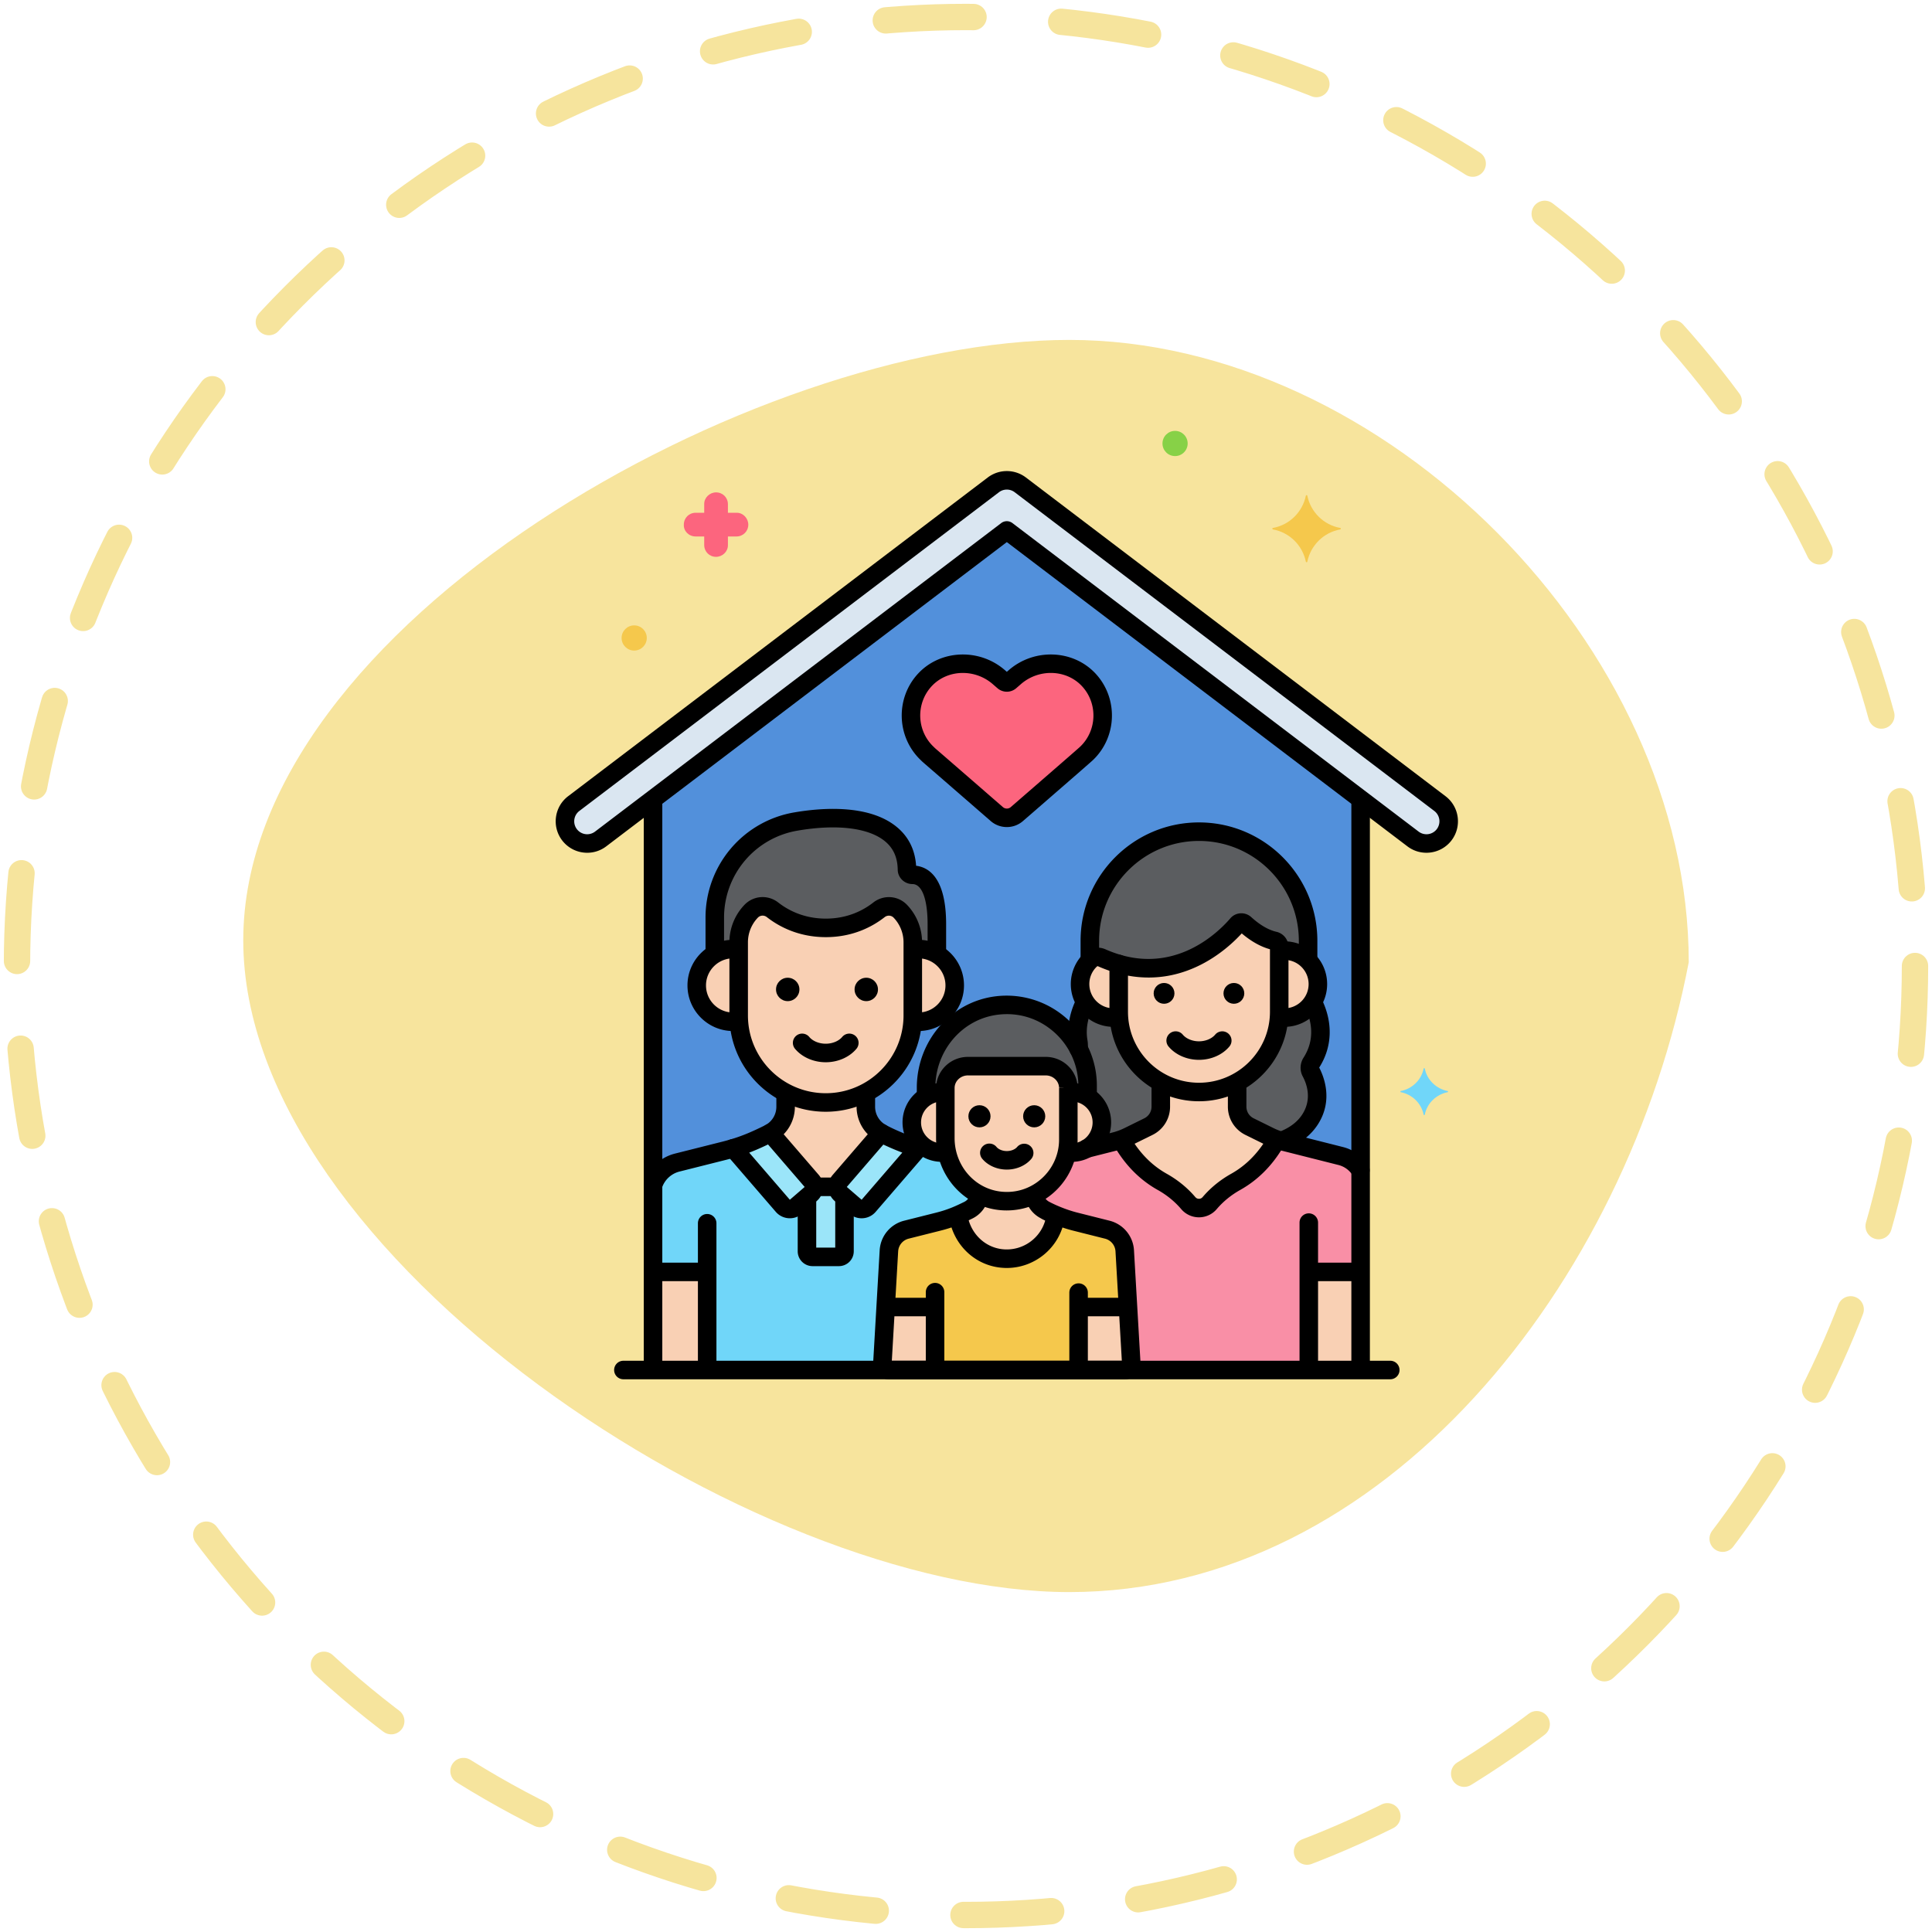 <?xml version="1.0" encoding="UTF-8" standalone="no"?>
<svg
   viewBox="0 0 194 194"
   id="family-time"
   version="1.1"
   width="194"
   height="194"
   sodipodi:docname="family-hub.svg"
   inkscape:version="1.1 (c4e8f9e, 2021-05-24)"
   xmlns:inkscape="http://www.inkscape.org/namespaces/inkscape"
   xmlns:sodipodi="http://sodipodi.sourceforge.net/DTD/sodipodi-0.dtd"
   xmlns="http://www.w3.org/2000/svg"
   xmlns:svg="http://www.w3.org/2000/svg">
  <sodipodi:namedview
     id="namedview877"
     pagecolor="#ffffff"
     bordercolor="#666666"
     borderopacity="1.0"
     inkscape:pageshadow="2"
     inkscape:pageopacity="0.0"
     inkscape:pagecheckerboard="0"
     showgrid="false"
     inkscape:zoom="1.754102"
     inkscape:cx="96.915685"
     inkscape:cy="96.915685"
     inkscape:window-width="1312"
     inkscape:window-height="926"
     inkscape:window-x="2111"
     inkscape:window-y="25"
     inkscape:window-maximized="0"
     inkscape:current-layer="family-time" />
  <defs
     id="defs923" />
  <path
     d="m 169.574,96.624 c -6.176,32.206 -30.531,63.244 -62.206,63.244 -31.675,0 -82.941,-33.775 -82.941,-65.45 0,-31.675 51.266,-60.286 82.941,-60.286 31.675,0 62.206,30.816 62.206,62.491 z"
     fill="#f7e49d"
     id="path1085" />
  <circle
     cx="96.999"
     cy="97"
     r="95.294"
     stroke="#f6e49d"
     stroke-width="2.647"
     stroke-linecap="round"
     stroke-dasharray="8.82, 8.82"
     id="circle1087"
     style="fill:#ffffff;fill-opacity:0" />
  <g
     id="g1053"
     transform="matrix(0.372,0,0,0.372,53.484,43.267)"
     style="stroke-width:2.688">
    <path
       fill="#dae6f1"
       d="M 237.647,110.16 128,26.876 18.353,110.16 a 6,6 0 0 1 -7.258,-9.555 l 113.276,-86.04 a 5.998,5.998 0 0 1 7.258,0 l 113.276,86.04 a 6,6 0 1 1 -7.258,9.555 z"
       id="path824"
       style="stroke-width:5.579" />
    <path
       fill="#5290db"
       d="M 128,26.876 32.5,99.414 V 253.5 h 191 V 99.414 Z"
       id="path826"
       style="stroke-width:5.579" />
    <path
       fill="#fc657e"
       d="m 150.108,67.203 c -5.239,-5.627 -14.137,-5.779 -19.942,-0.736 l -1.289,1.12 a 1.337,1.337 0 0 1 -1.754,0 l -1.289,-1.12 c -5.804,-5.042 -14.703,-4.891 -19.942,0.736 -5.322,5.716 -4.96,14.551 0.584,19.844 1.087,1.037 -2.563,-2.211 18.817,16.388 a 4.121,4.121 0 0 0 5.407,0.008 c 7.366,-6.398 18,-15.609 18.824,-16.396 5.544,-5.293 5.906,-14.128 0.584,-19.844 z"
       id="path828"
       style="stroke-width:5.579" />
    <path
       fill="#f9d0b4"
       d="m 202.918,140.283 c -0.473,0 -0.937,0.04 -1.39,0.11 v 16.4 c 0,0.489 -0.022,0.972 -0.055,1.453 0.472,0.076 0.952,0.126 1.445,0.126 a 9.045,9.045 0 1 0 0,-18.089 z"
       id="path830"
       style="stroke-width:5.579" />
    <path
       fill="#f9d0b4"
       d="m 190.226,133.208 c -3.299,3.851 -14.999,15.534 -32.025,10.684 v 12.901 c 0,11.915 9.748,21.663 21.663,21.663 11.915,0 21.663,-9.749 21.663,-21.663 v -17.502 c 0,-0.796 -0.557,-1.471 -1.333,-1.65 -2.192,-0.508 -4.854,-1.777 -7.905,-4.55 a 1.437,1.437 0 0 0 -2.063,0.117 z"
       id="path832"
       style="stroke-width:5.579" />
    <path
       fill="#f9d0b4"
       d="m 158.201,143.892 a 35.235,35.235 0 0 1 -4.582,-1.664 2.755,2.755 0 0 0 -2.996,0.515 9,9 0 0 0 -2.857,6.585 9.045,9.045 0 0 0 9.045,9.045 c 0.493,0 0.973,-0.05 1.445,-0.126 a 21.838,21.838 0 0 1 -0.055,-1.453 z"
       id="path834"
       style="stroke-width:5.579" />
    <path
       fill="#5b5d60"
       d="m 150.623,142.743 a 2.757,2.757 0 0 1 2.996,-0.515 35.235,35.235 0 0 0 4.582,1.664 c 17.026,4.85 28.726,-6.834 32.025,-10.684 a 1.438,1.438 0 0 1 2.064,-0.116 c 3.051,2.772 5.713,4.042 7.905,4.55 a 1.7,1.7 0 0 1 1.333,1.65 v 1.102 a 9.018,9.018 0 0 1 7.795,2.549 v -5.298 c 0,-16.202 -13.256,-29.458 -29.458,-29.458 -16.202,0 -29.458,13.256 -29.458,29.458 v 5.323 c 0.073,-0.074 0.14,-0.154 0.216,-0.225 z m 59.943,11.397 a 9.028,9.028 0 0 1 -7.649,4.232 c -0.493,0 -0.973,-0.05 -1.445,-0.126 -0.509,7.58 -4.956,14.125 -11.305,17.586 v 6.57 a 6.015,6.015 0 0 0 2.871,5.117 c 0.708,0.436 -0.191,-0.076 5.844,2.926 0.812,0.4 1.884,0.824 2.711,1.083 0.164,0.051 0.33,0.096 0.495,0.143 3.188,-1.167 6.001,-3.019 7.823,-5.904 3.341,-5.289 1.391,-10.414 0.162,-12.708 -0.432,-0.806 -0.357,-1.772 0.134,-2.543 4.139,-6.489 2.184,-12.807 0.359,-16.376 z m -52.311,4.106 a 9.049,9.049 0 0 1 -1.445,0.126 c -3.224,0 -6.047,-1.693 -7.649,-4.232 -1.282,2.507 -2.618,6.371 -1.867,10.698 0.108,0.624 0.113,1.252 0.044,1.871 a 21.602,21.602 0 0 1 2.462,10.033 v 3.005 a 8.136,8.136 0 0 1 3.853,6.915 8.13,8.13 0 0 1 -0.461,2.682 c 1.335,0.978 2.843,1.739 4.446,2.326 0.165,-0.047 0.331,-0.092 0.495,-0.143 a 20.879,20.879 0 0 0 2.71,-1.083 c 6.426,-3.196 5.188,-2.522 5.844,-2.926 a 6.014,6.014 0 0 0 2.872,-5.117 v -6.57 c -6.348,-3.459 -10.795,-10.005 -11.304,-17.585 z"
       id="path836"
       style="stroke-width:5.579" />
    <path
       fill="#f9d0b4"
       d="m 99.259,129.677 c -1.537,-1.612 -4.035,-1.76 -5.787,-0.385 -2.77,2.174 -7.562,4.861 -14.33,4.861 -6.785,0 -11.602,-2.7 -14.384,-4.877 -1.75,-1.37 -4.243,-1.216 -5.777,0.392 l -0.008,0.008 a 12.151,12.151 0 0 0 -3.357,8.385 v 19.722 c 0,12.925 10.575,23.5 23.5,23.5 12.925,0 23.5,-10.575 23.5,-23.5 v -19.722 a 12.15,12.15 0 0 0 -3.357,-8.384 z"
       id="path838"
       style="stroke-width:5.579" />
    <path
       fill="#f9d0b4"
       d="m 104.124,139.875 c -0.513,0 -1.016,0.043 -1.508,0.12 v 17.79 c 0,0.53 -0.024,1.054 -0.059,1.576 a 9.87,9.87 0 0 0 1.567,0.137 c 5.419,0 9.811,-4.393 9.811,-9.811 0,-5.418 -4.392,-9.812 -9.811,-9.812 z m -48.508,17.91 v -17.79 a 9.866,9.866 0 0 0 -1.508,-0.12 c -5.419,0 -9.811,4.393 -9.811,9.811 0,5.418 4.393,9.811 9.811,9.811 0.535,0 1.056,-0.054 1.567,-0.137 a 23.455,23.455 0 0 1 -0.059,-1.575 z"
       id="path840"
       style="stroke-width:5.579" />
    <path
       fill="#5b5d60"
       d="m 102.528,119.829 c -0.787,0 -1.469,-0.607 -1.48,-1.394 -0.18,-13.095 -15.134,-15.555 -30.025,-12.983 -12.626,2.18 -21.853,13.129 -21.853,25.941 v 9.825 a 9.75,9.75 0 0 1 4.939,-1.343 c 0.513,0 1.016,0.043 1.508,0.12 v -1.932 a 12.15,12.15 0 0 1 3.357,-8.385 l 0.008,-0.008 c 1.534,-1.608 4.027,-1.762 5.777,-0.392 2.781,2.177 7.599,4.877 14.384,4.877 6.769,0 11.561,-2.687 14.33,-4.861 1.752,-1.375 4.25,-1.227 5.787,0.385 a 12.151,12.151 0 0 1 3.357,8.385 v 1.932 c 0.492,-0.076 0.995,-0.12 1.508,-0.12 a 9.75,9.75 0 0 1 4.991,1.375 v -8.067 c -0.001,-11.726 -4.236,-13.355 -6.588,-13.355 z"
       id="path842"
       style="stroke-width:5.579" />
    <path
       fill="#f9d0b4"
       d="m 111.4,191.329 v -12.743 c -0.299,-0.034 -0.597,-0.072 -0.905,-0.072 a 8.15,8.15 0 0 0 0,16.298 c 0.428,0 0.844,-0.043 1.254,-0.108 a 16.549,16.549 0 0 1 -0.349,-3.375 z m -47.237,-1.821 11.161,12.942 c 0.4,0.464 0.588,1.032 0.596,1.6 h 6.391 a 2.482,2.482 0 0 1 0.596,-1.6 l 11.161,-12.942 a 8.116,8.116 0 0 1 -4.127,-7.065 v -3.824 a 23.276,23.276 0 0 1 -10.826,2.666 c -3.899,0 -7.581,-0.968 -10.826,-2.666 v 3.824 a 8.114,8.114 0 0 1 -4.126,7.065 z"
       id="path844"
       style="stroke-width:5.579" />
    <path
       fill="#f9d0b4"
       d="m 144.6,177.332 c -0.025,-3.277 -2.837,-5.857 -6.115,-5.857 h -20.97 c -3.277,0 -6.09,2.58 -6.115,5.857 v 13.559 c 0,8.469 6.167,15.907 14.576,16.917 C 136,209.012 144.6,201.127 144.6,191.33 Z"
       id="path846"
       style="stroke-width:5.579" />
    <path
       fill="#f9d0b4"
       d="m 145.505,178.514 c -0.308,0 -0.606,0.037 -0.905,0.072 v 12.743 c 0,1.156 -0.122,2.284 -0.349,3.375 0.41,0.064 0.826,0.108 1.254,0.108 a 8.15,8.15 0 0 0 0,-16.298 z"
       id="path848"
       style="stroke-width:5.579" />
    <path
       fill="#5b5d60"
       d="m 110.495,178.514 c 0.308,0 0.606,0.037 0.905,0.072 v -1.254 c 0.025,-3.277 2.837,-5.857 6.115,-5.857 h 20.97 c 3.277,0 6.09,2.58 6.115,5.857 v 1.254 c 0.299,-0.034 0.597,-0.072 0.905,-0.072 1.579,0 3.048,0.456 4.296,1.234 v -3.005 c 0,-12.866 -11.295,-23.222 -24.46,-21.641 -11.044,1.326 -19.142,11.094 -19.142,22.217 v 2.429 a 8.1,8.1 0 0 1 4.296,-1.234 z"
       id="path850"
       style="stroke-width:5.579" />
    <path
       fill="#f5c84c"
       d="m 159.829,221.351 a 6.274,6.274 0 0 0 -4.732,-5.735 l -8.607,-2.166 c -4.562,-1.148 -8.149,-3.116 -8.103,-3.093 a 5.49,5.49 0 0 1 -3.011,-4.192 16.473,16.473 0 0 1 -9.4,1.642 15.936,15.936 0 0 1 -5.351,-1.645 5.49,5.49 0 0 1 -3.011,4.195 c -2.534,1.25 -4.746,2.248 -8.103,3.093 l -8.607,2.166 a 6.273,6.273 0 0 0 -4.732,5.735 l -1.758,30.308 c -0.056,1 0.74,1.841 1.741,1.841 h 63.69 a 1.744,1.744 0 0 0 1.741,-1.841 z"
       id="path852"
       style="stroke-width:5.579" />
    <path
       fill="#f98fa6"
       d="m 218.121,195.732 -4.306,-1.087 -11.184,-2.823 a 18.952,18.952 0 0 1 -3.748,-1.378 l -5.356,-2.641 a 6.023,6.023 0 0 1 -3.359,-5.402 v -6.57 a 21.47,21.47 0 0 1 -10.304,2.625 21.47,21.47 0 0 1 -10.304,-2.625 v 6.57 a 6.023,6.023 0 0 1 -3.359,5.402 l -5.356,2.641 a 18.929,18.929 0 0 1 -3.748,1.378 l -7.539,1.903 a 8.103,8.103 0 0 1 -4.053,1.086 c -0.071,0 -0.14,-0.008 -0.211,-0.01 l -1.136,0.287 c -1.136,4.854 -4.42,8.891 -8.782,11.077 a 5.491,5.491 0 0 0 3.011,4.192 c -0.047,-0.023 3.541,1.944 8.103,3.093 l 8.607,2.166 a 6.273,6.273 0 0 1 4.732,5.735 l 1.758,30.308 c 0.056,1 -0.74,1.841 -1.741,1.841 h 63.655 v -53.828 a 8.88,8.88 0 0 0 -5.38,-3.94 z"
       id="path854"
       style="stroke-width:5.579" />
    <path
       fill="#70d6f9"
       d="m 94.414,251.659 1.758,-30.308 a 6.274,6.274 0 0 1 4.732,-5.735 l 8.607,-2.166 c 3.356,-0.845 5.568,-1.843 8.103,-3.093 a 5.49,5.49 0 0 0 3.011,-4.195 c -4.133,-2.108 -7.227,-5.925 -8.533,-10.446 l -5.643,-1.42 a 50.745,50.745 0 0 1 -2.352,-0.655 l -13.395,15.531 a 2.505,2.505 0 0 1 -3.532,0.261 l -2.988,-2.577 v 14.598 c 0,0.832 -0.675,1.507 -1.507,1.507 h -7.117 a 1.507,1.507 0 0 1 -1.507,-1.507 v -14.598 l -2.988,2.577 a 2.505,2.505 0 0 1 -3.532,-0.261 L 54.143,193.648 a 55.72,55.72 0 0 1 -2.358,0.648 l -12.723,3.202 a 9.272,9.272 0 0 0 -6.561,6.154 V 253.5 h 63.655 a 1.744,1.744 0 0 1 -1.742,-1.841 z"
       id="path856"
       style="stroke-width:5.579" />
    <path
       fill="#f9d0b4"
       d="m 169.933,202.699 c 2.913,1.631 5.222,3.604 7.05,5.752 a 3.786,3.786 0 0 0 5.763,0 c 1.828,-2.148 4.137,-4.121 7.05,-5.752 5.341,-2.991 8.827,-7.376 11.073,-11.417 a 18.87,18.87 0 0 1 -1.985,-0.838 l -5.356,-2.641 a 6.022,6.022 0 0 1 -3.359,-5.402 v -6.57 a 21.47,21.47 0 0 1 -10.304,2.625 21.47,21.47 0 0 1 -10.304,-2.625 v 6.57 a 6.023,6.023 0 0 1 -3.359,5.402 l -5.356,2.641 a 18.87,18.87 0 0 1 -1.985,0.838 c 2.245,4.041 5.731,8.426 11.072,11.417 z"
       id="path858"
       style="stroke-width:5.579" />
    <path
       fill="#9be5f9"
       d="m 67.53,209.172 a 2.505,2.505 0 0 0 3.532,0.261 l 4.001,-3.45 a 2.505,2.505 0 0 0 0.261,-3.532 L 64.163,189.509 a 8.105,8.105 0 0 1 -0.401,0.216 c -3.118,1.538 -5.91,2.817 -9.619,3.924 z m 19.64,0.261 a 2.505,2.505 0 0 0 3.532,-0.261 l 13.395,-15.531 c -5.583,-1.697 -9.686,-3.946 -9.626,-3.916 A 7.347,7.347 0 0 1 94.07,189.509 L 82.908,202.45 a 2.505,2.505 0 0 0 0.261,3.532 z"
       id="path860"
       style="stroke-width:5.579" />
    <path
       fill="#9be5f9"
       d="m 83.169,205.982 a 2.486,2.486 0 0 1 -0.857,-1.932 h -6.391 a 2.485,2.485 0 0 1 -0.857,1.932 l -1.013,0.873 v 14.598 c 0,0.832 0.675,1.507 1.507,1.507 h 7.117 c 0.832,0 1.507,-0.675 1.507,-1.507 v -14.598 z"
       id="path862"
       style="stroke-width:5.579" />
    <path
       fill="#f9d0b4"
       d="M 32.5,227.014 H 47.114 V 253.5 H 32.5 Z M 209.508,253.5 H 223.5 V 227.014 H 209.508 Z M 126.38,223.358 c 7.503,0.901 14.007,-4.561 14.819,-11.687 -1.748,-0.73 -2.838,-1.327 -2.812,-1.314 a 5.49,5.49 0 0 1 -3.011,-4.192 16.473,16.473 0 0 1 -9.4,1.642 15.936,15.936 0 0 1 -5.351,-1.645 5.49,5.49 0 0 1 -3.011,4.195 c -0.941,0.464 -1.838,0.893 -2.765,1.293 0.796,5.988 5.416,10.973 11.531,11.708 z M 108.629,236.5 H 95.293 l -0.879,15.159 c -0.056,1 0.74,1.841 1.741,1.841 h 12.474 z m 52.078,0 h -13.336 v 17 h 12.474 a 1.744,1.744 0 0 0 1.741,-1.841 z"
       id="path864"
       style="stroke-width:5.579" />
    <path
       fill="#70d6f9"
       d="m 247.013,178.2 c -3.1,-0.6 -5.6,-3 -6.2,-6.1 0,-0.1 -0.3,-0.1 -0.3,0 -0.6,3.1 -3.1,5.5 -6.2,6.1 -0.1,0 -0.1,0.2 0,0.3 3.1,0.6 5.6,3 6.2,6.1 0,0.1 0.3,0.1 0.3,0 0.6,-3.1 3.1,-5.5 6.2,-6.1 0.1,-0.1 0.1,-0.3 0,-0.3 z"
       id="path866"
       style="stroke-width:5.579" />
    <path
       fill="#fc657e"
       d="m 44.013,28.5 h 2.3 v 2.3 c 0,1.8 1.4,3.2 3.2,3.2 1.7,0 3.2,-1.4 3.2,-3.1 v -2.4 h 2.3 c 1.8,0 3.2,-1.4 3.2,-3.2 0,-1.7 -1.4,-3.2 -3.1,-3.2 h -2.4 v -2.3 c 0,-1.8 -1.4,-3.2 -3.2,-3.2 -1.7,0 -3.2,1.4 -3.2,3.1 v 2.4 h -2.3 c -1.8,0 -3.2,1.4 -3.2,3.2 -0.1,1.7 1.3,3.2 3.2,3.2 -0.1,0 -0.1,0 0,0 z"
       id="path868"
       style="stroke-width:5.579" />
    <circle
       cx="27.413"
       cy="55.9"
       r="3.4"
       fill="#f5c84c"
       id="circle870"
       style="stroke-width:5.579" />
    <circle
       cx="173.413"
       cy="3.4"
       r="3.4"
       fill="#87d147"
       id="circle872"
       style="stroke-width:5.579" />
    <path
       fill="#f5c84c"
       d="m 199.813,26.2 c 4.5,-0.8 8,-4.3 8.9,-8.7 0,-0.2 0.4,-0.2 0.4,0 0.9,4.4 4.4,7.9 8.9,8.7 0.2,0 0.2,0.3 0,0.4 -4.5,0.8 -8,4.3 -8.9,8.7 0,0.2 -0.4,0.2 -0.4,0 -0.9,-4.4 -4.4,-7.9 -8.9,-8.7 -0.2,-0.1 -0.2,-0.4 0,-0.4 z"
       id="path874"
       style="stroke-width:5.579" />
    <path
       d="m 231.5,256 h -207 a 2.5,2.5 0 1 1 0,-5 h 207 a 2.5,2.5 0 1 1 0,5 z"
       id="path876"
       style="stroke-width:2.688" />
    <path
       d="m 209.509,255.208 a 2.5,2.5 0 0 1 -2.5,-2.5 v -38.996 a 2.5,2.5 0 1 1 5,0 v 38.996 a 2.5,2.5 0 0 1 -2.5,2.5 z m -29.645,-85.435 c -3.253,0 -6.32,-1.342 -8.205,-3.589 a 2.5,2.5 0 0 1 3.832,-3.213 c 0.932,1.111 2.607,1.802 4.373,1.802 1.767,0 3.441,-0.69 4.373,-1.801 a 2.5,2.5 0 0 1 3.832,3.213 c -1.884,2.247 -4.951,3.588 -8.205,3.588 z M 128,199.397 c -2.624,0 -5.104,-1.09 -6.635,-2.917 a 2.499,2.499 0 1 1 3.832,-3.21 c 0.583,0.695 1.657,1.127 2.803,1.127 1.146,0 2.22,-0.432 2.803,-1.127 a 2.5,2.5 0 0 1 3.832,3.21 c -1.531,1.827 -4.011,2.917 -6.635,2.917 z"
       id="path878"
       style="stroke-width:2.688" />
    <circle
       cx="189.289"
       cy="151.832"
       r="2.807"
       id="circle880"
       style="stroke-width:2.688" />
    <circle
       cx="135.387"
       cy="185.012"
       r="2.988"
       id="circle882"
       style="stroke-width:2.688" />
    <circle
       cx="120.613"
       cy="185.012"
       r="2.988"
       id="circle884"
       style="stroke-width:2.688" />
    <circle
       cx="170.439"
       cy="151.832"
       r="2.807"
       id="circle886"
       style="stroke-width:2.688" />
    <path
       d="m 79.116,170.423 c -3.285,0 -6.382,-1.354 -8.283,-3.623 a 2.5,2.5 0 1 1 3.832,-3.212 c 0.948,1.132 2.654,1.834 4.451,1.834 1.797,0 3.503,-0.703 4.451,-1.834 a 2.5,2.5 0 1 1 3.832,3.212 c -1.901,2.268 -4.998,3.623 -8.283,3.623 z m -32.002,85.003 a 2.5,2.5 0 0 1 -2.5,-2.5 v -39.04 a 2.5,2.5 0 1 1 5,0 v 39.04 a 2.5,2.5 0 0 1 -2.5,2.5 z"
       id="path888"
       style="stroke-width:2.688" />
    <circle
       cx="90.06"
       cy="150.771"
       r="3.157"
       id="circle890"
       style="stroke-width:2.688" />
    <circle
       cx="68.856"
       cy="150.771"
       r="3.157"
       id="circle892"
       style="stroke-width:2.688" />
    <path
       d="m 147.371,254.875 a 2.5,2.5 0 0 1 -2.5,-2.5 v -19.767 a 2.5,2.5 0 1 1 5,0 v 19.767 a 2.5,2.5 0 0 1 -2.5,2.5 z m -38.742,0 a 2.5,2.5 0 0 1 -2.5,-2.5 v -19.887 a 2.5,2.5 0 1 1 5,0 v 19.887 a 2.5,2.5 0 0 1 -2.5,2.5 z M 14.733,113.878 A 8.491,8.491 0 0 1 7.955,110.523 C 5.12,106.79 5.851,101.447 9.582,98.613 l 113.277,-86.04 a 8.52,8.52 0 0 1 10.282,0 l 113.275,86.04 c 3.732,2.834 4.463,8.177 1.629,11.91 -2.837,3.731 -8.18,4.462 -11.911,1.627 L 128,30.016 19.864,112.15 a 8.456,8.456 0 0 1 -5.131,1.728 z M 128,15.844 c -0.747,0 -1.493,0.237 -2.116,0.71 L 12.606,102.595 a 3.506,3.506 0 0 0 -0.67,4.905 3.505,3.505 0 0 0 4.904,0.669 L 126.487,24.886 a 2.498,2.498 0 0 1 3.023,0 l 109.647,83.283 h 10e-4 a 3.504,3.504 0 0 0 4.904,-0.67 3.505,3.505 0 0 0 -0.672,-4.904 L 130.115,16.555 A 3.486,3.486 0 0 0 128,15.844 Z"
       id="path894"
       style="stroke-width:2.688" />
    <path
       d="m 32.5,254.917 a 2.5,2.5 0 0 1 -2.5,-2.5 V 99.672 a 2.5,2.5 0 1 1 5,0 v 152.744 a 2.5,2.5 0 0 1 -2.5,2.501 z m 191,0.291 a 2.5,2.5 0 0 1 -2.5,-2.5 V 99.667 a 2.5,2.5 0 1 1 5,0 v 153.041 a 2.5,2.5 0 0 1 -2.5,2.5 z M 128.004,106.94 a 6.622,6.622 0 0 1 -4.352,-1.619 9877.97,9877.97 0 0 0 -16.7,-14.503 c -1.798,-1.558 -1.798,-1.558 -2.012,-1.775 l -0.19,-0.187 C 98.201,82.604 97.894,72.127 104.062,65.5 c 6.032,-6.479 16.533,-6.894 23.411,-0.92 l 0.527,0.457 0.526,-0.458 c 6.877,-5.974 17.38,-5.56 23.411,0.92 6.169,6.626 5.861,17.104 -0.687,23.355 -0.642,0.612 -5.889,5.17 -13.819,12.055 l -5.092,4.421 a 6.596,6.596 0 0 1 -4.335,1.61 z M 116.125,65.339 c -3.126,0 -6.197,1.198 -8.402,3.566 -4.314,4.634 -4.1,11.961 0.479,16.333 0.171,0.164 0.247,0.241 0.304,0.299 0.141,0.137 0.367,0.329 1.721,1.501 2.057,1.782 6.567,5.689 16.707,14.51 a 1.628,1.628 0 0 0 2.127,0.007 l 5.094,-4.422 c 5.81,-5.043 13.04,-11.319 13.645,-11.896 4.578,-4.371 4.793,-11.698 0.479,-16.332 -4.217,-4.531 -11.606,-4.778 -16.472,-0.552 l -1.289,1.12 a 3.856,3.856 0 0 1 -5.033,0 l -1.289,-1.12 a 12.316,12.316 0 0 0 -8.071,-3.014 z m 86.793,95.534 a 2.5,2.5 0 1 1 0,-5 6.552,6.552 0 0 0 6.544,-6.545 6.552,6.552 0 0 0 -6.544,-6.544 2.5,2.5 0 1 1 0,-5 c 6.365,0 11.544,5.179 11.544,11.544 0,6.365 -5.179,11.545 -11.544,11.545 z"
       id="path896"
       style="stroke-width:2.688" />
    <path
       d="m 179.864,180.957 c -13.323,0 -24.163,-10.839 -24.163,-24.163 v -12.901 a 2.499,2.499 0 0 1 3.184,-2.404 c 15.627,4.45 26.486,-6.457 29.441,-9.906 l 0.001,-0.001 a 3.891,3.891 0 0 1 2.735,-1.362 3.976,3.976 0 0 1 2.908,1.024 c 2.345,2.13 4.629,3.464 6.788,3.964 a 4.186,4.186 0 0 1 3.268,4.086 v 17.501 c 10e-4,13.322 -10.838,24.162 -24.162,24.162 z m -19.163,-33.915 v 9.752 c 0,10.566 8.597,19.163 19.163,19.163 10.566,0 19.163,-8.597 19.163,-19.163 v -16.87 c -2.536,-0.703 -5.093,-2.14 -7.619,-4.28 -4.001,4.377 -15.02,14.267 -30.707,11.398 z m 31.422,-12.206 z"
       id="path898"
       style="stroke-width:2.688" />
    <path
       d="m 156.811,160.873 c -6.365,0 -11.544,-5.179 -11.544,-11.544 0,-3.171 1.329,-6.235 3.646,-8.409 a 5.246,5.246 0 0 1 5.717,-0.978 32.594,32.594 0 0 0 4.255,1.545 2.5,2.5 0 0 1 -1.367,4.81 37.582,37.582 0 0 1 -4.908,-1.782 0.255,0.255 0 0 0 -0.276,0.052 6.467,6.467 0 0 0 -2.066,4.761 6.552,6.552 0 0 0 6.544,6.544 2.501,2.501 0 1 1 -0.001,5.001 z"
       id="path900"
       style="stroke-width:2.688" />
    <path
       d="m 150.406,145.083 a 2.5,2.5 0 0 1 -2.5,-2.5 v -4.938 c 0,-17.622 14.336,-31.958 31.958,-31.958 17.622,0 31.958,14.336 31.958,31.958 v 4.855 a 2.5,2.5 0 1 1 -5,0 v -4.855 c 0,-14.865 -12.094,-26.958 -26.958,-26.958 -14.864,0 -26.958,12.093 -26.958,26.958 v 4.938 a 2.5,2.5 0 0 1 -2.5,2.5 z m 52.032,48.958 a 2.501,2.501 0 0 1 -0.899,-4.833 c 2.844,-1.096 4.95,-2.702 6.261,-4.776 2.604,-4.124 1.162,-8.155 0.071,-10.191 -0.847,-1.579 -0.758,-3.521 0.23,-5.069 3.227,-5.06 2.061,-10.044 0.514,-13.334 a 2.5,2.5 0 1 1 4.525,-2.127 c 2.941,6.258 2.649,12.704 -0.823,18.151 1.253,2.429 3.815,8.741 -0.291,15.242 -1.896,3.003 -4.82,5.281 -8.69,6.771 a 2.54,2.54 0 0 1 -0.898,0.166 z m -55.096,-24.832 a 2.5,2.5 0 0 1 -2.487,-2.779 4.162,4.162 0 0 0 -0.022,-1.165 c -0.836,-4.82 0.556,-9.074 1.87,-11.794 a 2.5,2.5 0 0 1 4.502,2.176 c -0.996,2.06 -2.055,5.253 -1.446,8.763 a 9.1,9.1 0 0 1 0.065,2.577 2.5,2.5 0 0 1 -2.482,2.222 z m -68.226,14.576 c -14.337,0 -26,-11.664 -26,-26 v -19.722 a 14.59,14.59 0 0 1 4.048,-10.111 c 2.428,-2.547 6.351,-2.823 9.136,-0.644 2.533,1.982 6.817,4.345 12.842,4.345 6.012,0 10.271,-2.353 12.786,-4.328 2.787,-2.186 6.716,-1.917 9.141,0.626 a 14.589,14.589 0 0 1 4.048,10.11 v 19.722 c -0.001,14.338 -11.664,26.002 -26.001,26.002 z M 62.074,130.847 c -0.473,0 -0.938,0.185 -1.283,0.547 a 9.616,9.616 0 0 0 -2.675,6.668 v 19.722 c 0,11.58 9.421,21 21,21 11.579,0 21,-9.42 21,-21 v -19.722 a 9.607,9.607 0 0 0 -2.667,-6.66 c -0.638,-0.67 -1.686,-0.731 -2.434,-0.143 -3.136,2.46 -8.435,5.394 -15.874,5.394 -7.449,0 -12.771,-2.94 -15.924,-5.408 a 1.854,1.854 0 0 0 -1.143,-0.398 z"
       id="path902"
       style="stroke-width:2.688" />
    <path
       d="m 104.124,161.998 a 2.5,2.5 0 1 1 0,-5 c 4.031,0 7.312,-3.28 7.312,-7.312 0,-4.031 -3.28,-7.311 -7.312,-7.311 a 2.5,2.5 0 1 1 0,-5 c 6.789,0 12.312,5.522 12.312,12.311 0,6.789 -5.523,12.312 -12.312,12.312 z m -50.016,0 c -6.789,0 -12.312,-5.523 -12.312,-12.312 0,-6.789 5.522,-12.311 12.312,-12.311 a 2.5,2.5 0 1 1 0,5 c -4.031,0 -7.312,3.28 -7.312,7.311 0,4.032 3.28,7.312 7.312,7.312 a 2.5,2.5 0 1 1 0,5 z"
       id="path904"
       style="stroke-width:2.688" />
    <path
       d="m 49.169,143.354 a 2.5,2.5 0 0 1 -2.5,-2.5 v -9.46 a 28.77,28.77 0 0 1 23.928,-28.405 c 7.103,-1.228 20.145,-2.341 27.736,3.962 3.151,2.617 4.89,6.125 5.175,10.437 3.404,0.414 8.106,3.258 8.106,15.795 v 7.649 a 2.5,2.5 0 1 1 -5,0 v -7.649 c 0,-6.796 -1.527,-10.854 -4.086,-10.854 -2.166,0 -3.951,-1.731 -3.98,-3.86 -0.045,-3.294 -1.16,-5.804 -3.409,-7.671 -4.417,-3.668 -13.053,-4.718 -23.69,-2.882 A 23.78,23.78 0 0 0 51.67,131.394 v 9.46 a 2.501,2.501 0 0 1 -2.501,2.5 z m 61.326,53.958 c -5.871,0 -10.648,-4.777 -10.648,-10.648 0,-5.872 4.777,-10.649 10.648,-10.649 a 2.5,2.5 0 1 1 0,5 c -3.114,0 -5.648,2.534 -5.648,5.649 0,3.115 2.534,5.648 5.648,5.648 a 2.5,2.5 0 1 1 0,5 z m -46.33,-5.304 a 2.5,2.5 0 0 1 -1.232,-4.677 5.623,5.623 0 0 0 2.856,-4.889 v -2.824 a 2.5,2.5 0 1 1 5,0 v 2.824 a 10.63,10.63 0 0 1 -5.397,9.242 2.48,2.48 0 0 1 -1.227,0.324 z m 29.902,0 c -0.417,0 -0.839,-0.104 -1.228,-0.324 a 10.63,10.63 0 0 1 -5.397,-9.242 v -2.824 a 2.5,2.5 0 1 1 5,0 v 2.824 a 5.625,5.625 0 0 0 2.856,4.889 2.5,2.5 0 0 1 -1.231,4.677 z"
       id="path906"
       style="stroke-width:2.688" />
    <path
       d="m 127.959,210.426 c -0.759,0 -1.52,-0.045 -2.281,-0.137 -9.564,-1.148 -16.777,-9.488 -16.777,-19.398 v -13.493 c 0.036,-4.683 3.9,-8.423 8.615,-8.423 h 20.969 c 4.715,0 8.579,3.74 8.615,8.337 v 14.018 c 0,5.442 -2.351,10.648 -6.449,14.284 a 19.142,19.142 0 0 1 -12.692,4.812 z m -10.443,-36.451 c -1.979,0 -3.601,1.515 -3.615,3.376 v 13.54 c 0,7.382 5.319,13.587 12.373,14.435 4.075,0.487 7.998,-0.738 11.06,-3.453 3.029,-2.688 4.767,-6.53 4.767,-10.543 v -13.931 l 2.5,-0.066 -2.5,0.02 c -0.015,-1.862 -1.636,-3.376 -3.615,-3.376 h -20.97 z"
       id="path908"
       style="stroke-width:2.688" />
    <path
       d="m 145.505,197.312 a 2.5,2.5 0 1 1 0,-5 c 3.114,0 5.648,-2.534 5.648,-5.648 0,-3.114 -2.534,-5.649 -5.648,-5.649 a 2.5,2.5 0 1 1 0,-5 c 5.871,0 10.648,4.777 10.648,10.649 0,5.871 -4.777,10.648 -10.648,10.648 z"
       id="path910"
       style="stroke-width:2.688" />
    <path
       d="m 149.801,181.917 a 2.5,2.5 0 0 1 -2.5,-2.5 v -2.675 c 0,-5.494 -2.378,-10.754 -6.524,-14.432 -4.189,-3.718 -9.564,-5.394 -15.137,-4.727 -9.657,1.16 -16.94,9.644 -16.94,19.735 v 1.994 a 2.5,2.5 0 1 1 -5,0 v -1.994 c 0,-12.62 9.176,-23.238 21.345,-24.699 a 24.34,24.34 0 0 1 19.051,5.95 c 5.215,4.626 8.206,11.25 8.206,18.172 v 2.675 a 2.501,2.501 0 0 1 -2.501,2.501 z M 159.846,256 H 96.154 a 4.258,4.258 0 0 1 -3.084,-1.329 4.257,4.257 0 0 1 -1.152,-3.153 l 1.757,-30.312 a 8.737,8.737 0 0 1 6.618,-8.015 l 8.606,-2.166 c 3.228,-0.813 5.271,-1.758 7.608,-2.911 a 2.973,2.973 0 0 0 1.589,-2.011 2.5,2.5 0 1 1 4.873,1.122 7.961,7.961 0 0 1 -4.251,5.374 c -2.517,1.241 -4.901,2.344 -8.599,3.275 l -8.606,2.166 a 3.759,3.759 0 0 0 -2.847,3.45 L 96.956,251 h 62.088 l -1.711,-29.505 a 3.758,3.758 0 0 0 -2.847,-3.455 l -8.606,-2.166 c -2.505,-0.63 -4.717,-1.491 -6.133,-2.103 -1.197,-0.517 -2.033,-0.878 -2.616,-1.248 a 7.988,7.988 0 0 1 -4.042,-5.061 2.5,2.5 0 1 1 4.836,-1.27 c 0.221,0.839 0.792,1.54 1.567,1.922 0.041,0.02 0.08,0.041 0.119,0.063 0.193,0.104 3.466,1.835 7.489,2.848 l 8.606,2.166 a 8.737,8.737 0 0 1 6.618,8.02 l 1.757,30.304 a 4.262,4.262 0 0 1 -1.152,3.156 4.254,4.254 0 0 1 -3.083,1.329 z m -10.289,-59.774 a 2.5,2.5 0 0 1 -0.61,-4.925 l 3.294,-0.832 4.263,-1.076 a 16.44,16.44 0 0 0 3.236,-1.192 l 5.356,-2.641 a 3.502,3.502 0 0 0 1.965,-3.16 v -6.027 a 2.5,2.5 0 1 1 5,0 v 6.027 a 8.47,8.47 0 0 1 -4.753,7.644 l -5.357,2.641 a 21.48,21.48 0 0 1 -4.242,1.56 l -4.244,1.071 -3.293,0.831 a 2.431,2.431 0 0 1 -0.615,0.079 z m 73.883,5.849 a 2.495,2.495 0 0 1 -2.109,-1.156 6.362,6.362 0 0 0 -3.82,-2.762 l -4.308,-1.087 -11.183,-2.823 a 21.439,21.439 0 0 1 -4.243,-1.561 l -5.355,-2.64 a 8.47,8.47 0 0 1 -4.754,-7.644 v -5.652 a 2.5,2.5 0 1 1 5,0 v 5.652 c 0,1.351 0.753,2.562 1.966,3.16 l 5.355,2.641 a 16.47,16.47 0 0 0 3.252,1.196 l 11.187,2.824 4.305,1.087 a 11.337,11.337 0 0 1 6.813,4.921 2.5,2.5 0 0 1 -2.106,3.844 z m -190.939,4.077 a 2.5,2.5 0 0 1 -2.381,-3.267 11.702,11.702 0 0 1 8.33,-7.812 l 12.723,-3.202 c 0.796,-0.2 1.541,-0.407 2.256,-0.62 a 2.5,2.5 0 1 1 1.427,4.792 c -0.779,0.232 -1.595,0.458 -2.463,0.677 l -12.723,3.202 a 6.733,6.733 0 0 0 -4.791,4.495 2.498,2.498 0 0 1 -2.378,1.735 z"
       id="path912"
       style="stroke-width:2.688" />
    <path
       d="m 179.864,212.282 a 6.276,6.276 0 0 1 -4.786,-2.21 c -1.754,-2.061 -3.896,-3.808 -6.367,-5.191 -4.651,-2.605 -8.511,-6.441 -11.47,-11.4 a 2.5,2.5 0 1 1 4.293,-2.562 c 2.505,4.198 5.741,7.428 9.62,9.6 2.99,1.675 5.592,3.799 7.732,6.313 0.334,0.393 0.756,0.451 0.978,0.451 0.222,0 0.644,-0.058 0.978,-0.451 2.139,-2.513 4.74,-4.638 7.732,-6.313 3.857,-2.16 7.081,-5.369 9.582,-9.537 a 2.5,2.5 0 1 1 4.287,2.573 c -2.955,4.925 -6.799,8.736 -11.426,11.327 -2.473,1.385 -4.615,3.131 -6.367,5.191 a 6.278,6.278 0 0 1 -4.786,2.209 z m -110.433,0.256 a 4.997,4.997 0 0 1 -3.794,-1.734 L 52.248,195.28 a 2.5,2.5 0 0 1 1.179,-4.028 c 3.352,-1 5.922,-2.14 9.229,-3.771 0.094,-0.046 0.185,-0.098 0.274,-0.149 a 2.504,2.504 0 0 1 3.126,0.542 l 11.161,12.942 a 5.01,5.01 0 0 1 -0.521,7.057 l -4.001,3.451 a 4.977,4.977 0 0 1 -3.264,1.214 z m -0.007,-4.999 0.002,0.003 4.005,-3.453 -9.892,-11.476 c -1.765,0.848 -3.377,1.567 -5.079,2.213 z m 19.373,5.002 a 4.962,4.962 0 0 1 -3.26,-1.215 l -4.001,-3.451 a 4.971,4.971 0 0 1 -1.723,-3.421 4.973,4.973 0 0 1 1.201,-3.637 l 11.161,-12.942 a 2.501,2.501 0 0 1 3.126,-0.542 c 0.09,0.051 0.181,0.103 0.274,0.148 0.042,0.021 0.084,0.043 0.125,0.066 0.228,0.123 4.038,2.156 9.122,3.701 a 2.5,2.5 0 0 1 1.167,4.025 l -13.395,15.531 a 4.975,4.975 0 0 1 -3.797,1.737 z m 5.868,-19.896 -9.863,11.438 4.001,3.457 0.003,0.002 10.979,-12.729 a 63.91,63.91 0 0 1 -3.602,-1.479 c -0.583,-0.263 -1.085,-0.488 -1.518,-0.689 z"
       id="path914"
       style="stroke-width:2.688" />
    <path
       d="m 81.594,206.55 h -5.032 a 2.5,2.5 0 1 1 0,-5 h 5.032 a 2.5,2.5 0 1 1 0,5 z"
       id="path916"
       style="stroke-width:2.688" />
    <path
       d="m 82.675,225.461 h -7.117 a 4.012,4.012 0 0 1 -4.007,-4.007 v -14.11 a 2.5,2.5 0 1 1 5,0 v 13.117 h 5.131 v -13.117 a 2.5,2.5 0 1 1 5,0 v 14.11 a 4.011,4.011 0 0 1 -4.007,4.007 z m -36.737,4.053 H 33.5 a 2.5,2.5 0 1 1 0,-5 h 12.438 a 2.5,2.5 0 1 1 0,5 z m 176.604,0 h -11.75 a 2.5,2.5 0 1 1 0,-5 h 11.75 a 2.5,2.5 0 1 1 0,5 z m -94.56,-3.56 c -0.629,0 -1.263,-0.038 -1.9,-0.114 -6.785,-0.814 -12.235,-6.011 -13.562,-12.932 a 2.5,2.5 0 1 1 4.91,-0.942 c 0.916,4.775 4.632,8.355 9.247,8.91 5.688,0.684 10.93,-3.188 11.938,-8.811 a 2.5,2.5 0 1 1 4.922,0.882 c -1.362,7.596 -8.002,13.007 -15.555,13.007 z M 107.719,239 H 96.563 a 2.5,2.5 0 1 1 0,-5 h 11.156 a 2.5,2.5 0 1 1 0,5 z m 52.198,0 h -11.5 a 2.5,2.5 0 1 1 0,-5 h 11.5 a 2.5,2.5 0 1 1 0,5 z"
       id="path918"
       style="stroke-width:2.688" />
  </g>
</svg>
